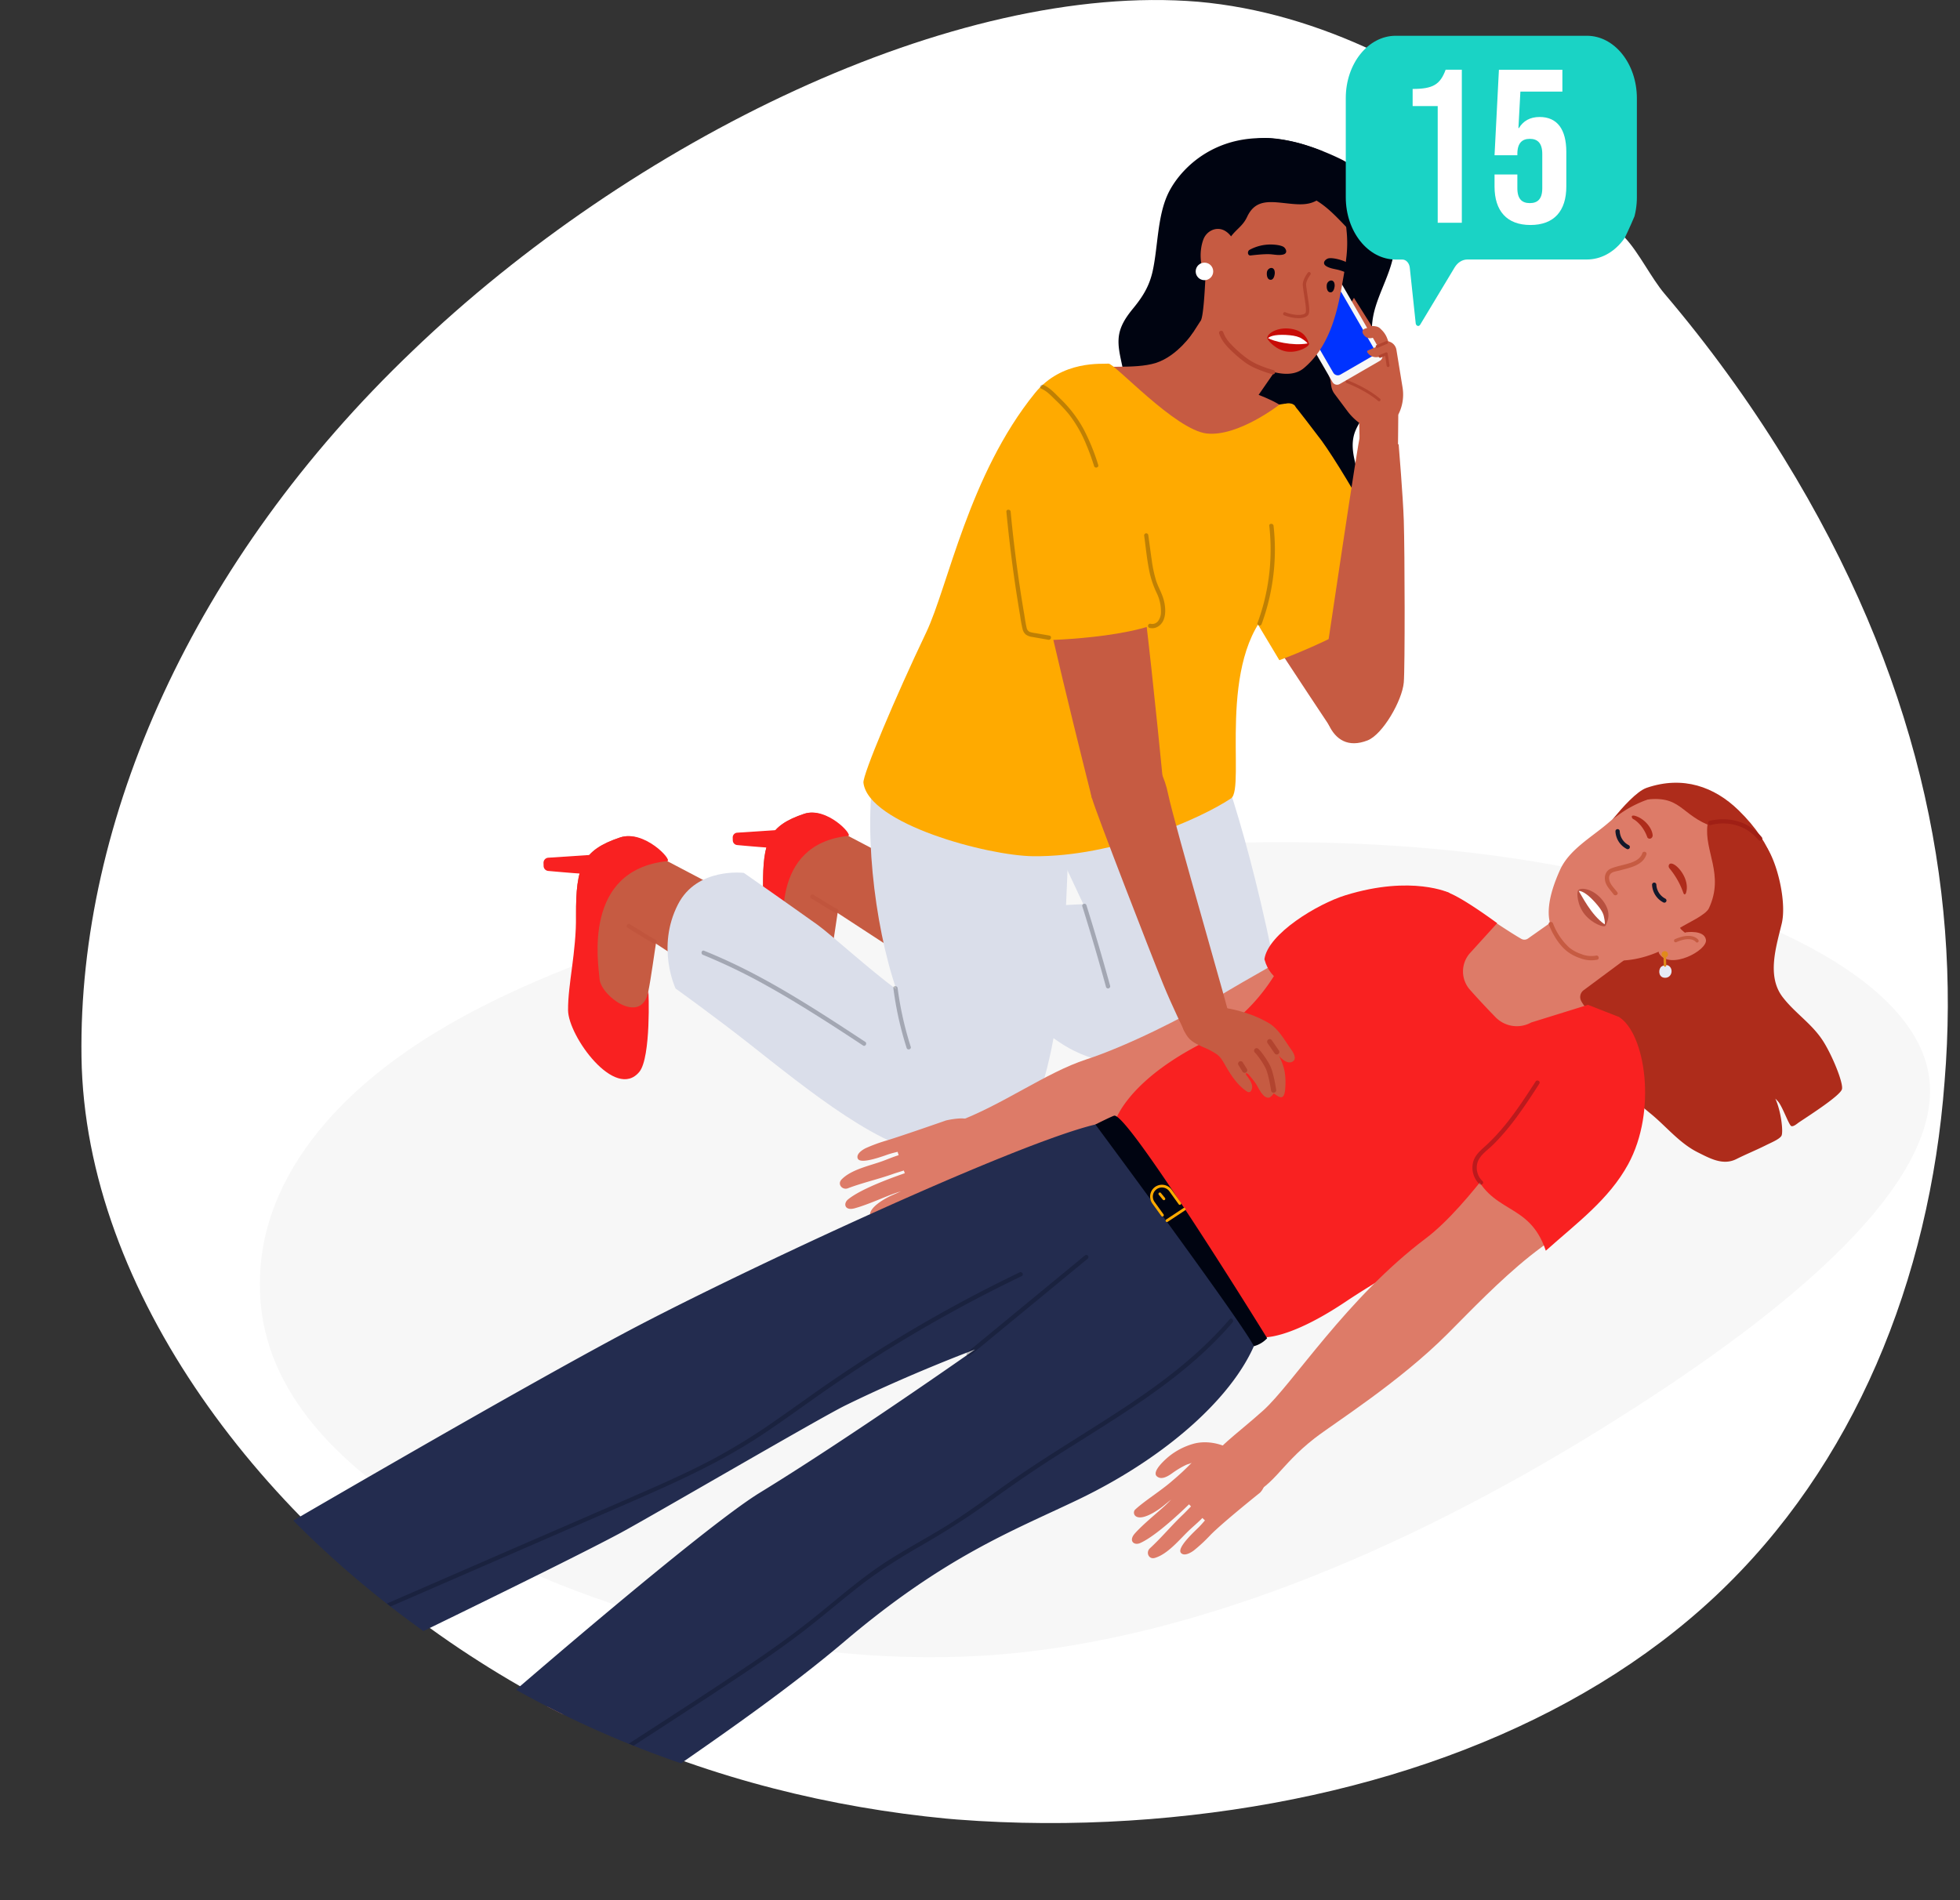 <svg xmlns="http://www.w3.org/2000/svg" xmlns:xlink="http://www.w3.org/1999/xlink" width="1374.35" height="1332.82" viewBox="0 0 1374.35 1332.82"><rect x="0" y="0" width="1374.35" height="1332.82" fill="#333333" stroke="none"/><defs><clipPath id="clip-path" transform="translate(48.54 -18.42)"><path d="M279.05,1183.06C129,1087.75,2.38,924.63.05,758.85s78-348,232.17-495.09c153.11-147.1,380-259,550.76-244.84,92.89,8.24,276.74-61.77,330.15,25,26.42,42.94-22.31,141.15-22.31,141.15,9.83,10.44,18.62,28.56,27.89,39.45a933.89,933.89,0,0,1,83.44,114.85c93.18,151.19,124.32,298.51,112.85,437.55-10.46,139.05-63.53,269.81-160.74,361S914.68,1281.71,757.7,1294.25,428.13,1278.35,279.05,1183.06Z" style="fill:none"></path></clipPath></defs><g id="Calque_2" data-name="Calque 2"><g id="Calque_17" data-name="Calque 17"><g style="clip-path:url(#clip-path)"><path d="M287.6,1183.78c-150.1-95.31-276.67-258.43-279-424.21s78.05-348,232.17-495.09c153.11-147.1,380-259,550.76-244.84,170.77,15.15,326,169.27,419.18,320.46S1335,638.61,1323.54,777.65c-10.45,139.05-63.53,269.81-160.73,361S923.22,1282.43,766.24,1295,436.68,1279.07,287.6,1183.78Z" transform="translate(48.54 -18.42)" style="fill:#fff"></path><path d="M1026.54,622.59c139.91,22.8,263.56,77.27,277,147.62S1221.08,927.07,1094.18,1008c-126,80.83-283,156.08-435.79,170.29-152.8,13.81-301.29-33.43-394.44-86.79S133,979.11,133.72,918.52C133.5,858,171.72,796,251.86,745.65S454.93,656,593.58,632,887.54,599.68,1026.54,622.59Z" transform="translate(48.54 -18.42)" style="fill:#f7f7f7"></path><path d="M798.91,305.47c-9.25,3.88-34.93,26.29-21,55.34s105.9,166.87,105.9,166.87l44.64-24.36C905,453.21,881.22,403.16,856.07,353.86,845.45,333.05,830.55,292.19,798.91,305.47Z" transform="translate(48.54 -18.42)" style="fill:#c65b42"></path><path d="M828.27,125.41a55.27,55.27,0,0,0-6.7,22.25c-.52,6.69.15,13.75.17,20.51,0,10.21-1.93,20.91-4,30.92-3.34,16.24-4.8,32.63-6.36,49.13s-6,32.34-10,48.35c-2,7.87-2.49,14.85-3.11,22.85-.51,6.68-1.94,13.26-2.53,19.86-.29,3.23.42,6.31-.25,9.61-.58,2.86-2.15,5.48-2.67,8.35-.9,5-.09,10.74,0,15.77.18,6.94.52,13.88.78,20.8.2,5.53-.32,11.8,4,16.06a20.32,20.32,0,0,0,6.82,3.92c19.82,8.1,40.36,15.67,61.51,19.37,5.74,1,13.32,3.06,18.72-.19a2.67,2.67,0,0,0,.73-.23c9.32-4.91,8.75-13.39,7.63-22.4-.77-6.14-4-13.27.81-18.34,3.64-3.86,7.8-6.22,10.43-11.06,10.41-19.15-10.39-40.5-2.41-60.28,4-9.83,12.53-17.4,16-27.42,2.78-8,1.15-15.83-1.17-23.71-3-10.28-4.28-18.82-2.33-29.29,3.13-16.81,15.15-33.77,15-51.18a66.2,66.2,0,0,0-15.08-41.61c-3.64-3-6.61-6.72-10.45-9.62a74.06,74.06,0,0,0-11.5-7.48,179.93,179.93,0,0,0-26.77-10.63c-8.41-2.58-26.61-6.56-35.35-3.31C826.4,117.83,831,120.63,828.27,125.41Z" transform="translate(48.54 -18.42)" style="fill:#000411"></path><path d="M790.27,384.16l58.27,97.29s77-28.1,82.52-52.15c6.05-6.21-41.88-88.67-55.85-105.71-.33-.4-15.61-20.68-16.78-21.39-8.71-5.26-22,13.38-32,15.42l-10.06,2.06Z" transform="translate(48.54 -18.42)" style="fill:#fa0"></path><path d="M878.21,124.21c-63.36-25.56-98.43,9.76-108,30.67-7.25,15.83-6.82,36.91-10.49,53.61-2.29,10.41-6.78,17.78-13.57,26.07-5.2,6.34-9.76,12.92-10.32,21.37-.71,10.58,4.23,20.89,4,31.49-.37,21.33-27.84,32.87-25.73,54.57.54,5.48,3.45,9.28,5.29,14.25,2.42,6.53-3.3,11.85-6.4,17.21-4.55,7.85-8.39,15.44-1.72,23.6a2.9,2.9,0,0,0,.58.49c3.71,5.1,11.49,6.16,17.17,7.48,20.92,4.84,42.78,5.88,64.19,6.15a20.31,20.31,0,0,0,7.81-.95C806.66,408,808.63,402,811,397c2.94-6.28,5.95-12.53,8.83-18.85,2.09-4.58,5.08-9.57,6.19-14.51.64-2.84.21-5.86.8-8.73.67-3.3,2.52-5.85,3.52-8.94,2-6.31,3.28-12.92,5.41-19.27,2.55-7.62,4.81-14.24,6.06-22.26,2.53-16.31,4.61-32.65,9.6-48.43s10-31.46,13.32-47.73c2-10,4.37-20.63,8.39-30,2.66-6.22,6-12.45,8.15-18.82a55.18,55.18,0,0,0,2.51-23.1C883.14,130.88,882,125.72,878.21,124.21Z" transform="translate(48.54 -18.42)" style="fill:#000411"></path><polygon points="642.9 676.57 571.76 630.13 590.81 584.2 667.52 624.5 642.9 676.57" style="fill:#c65b42"></polygon><path d="M515.35,589.19c-24.92,8.32-29,19.25-28.84,50.78.14,24.83,2.13,43.08,2.25,60.14s13.81,51.13,37,42.49c7.8-2.91,4.31-33.88,8.06-52.51s7.62-59.22,14.12-71.61S531.26,583.87,515.35,589.19Z" transform="translate(48.54 -18.42)" style="fill:#c65b42"></path><path d="M515.35,589.19c-24.92,8.32-29,19.25-28.84,50.78.14,24.83-5.36,45.25-5.24,62.32s31,59.5,46.67,40.37c7.72-9.41,6.07-53.57,5.87-52.57-4.45,22.53-30.94,3.07-31.93-8.13-.95-10.84-11.06-71.42,44.32-77.28C549.94,604.29,531.26,583.87,515.35,589.19Z" transform="translate(48.54 -18.42)" style="fill:#f92121"></path><g style="opacity:0.25"><path d="M520.26,648.5c5.65,3.36,11.14,7,16.92,10.17,1.69.92,3.21-1.67,1.51-2.59-5.78-3.15-11.27-6.81-16.92-10.17a1.5,1.5,0,0,0-1.51,2.59Z" transform="translate(48.54 -18.42)" style="fill:#b2442f"></path></g><path d="M497.09,613.09c-1.86.44-21.28-1.29-28.8-2a3.34,3.34,0,0,1-3-3.23l-.05-2a3.34,3.34,0,0,1,3.11-3.43l33.05-2.21" transform="translate(48.54 -18.42)" style="fill:#f92121"></path><polygon points="519.44 700.66 443.25 650.92 463.65 601.73 545.81 644.9 519.44 700.66" style="fill:#c65b42"></polygon><path d="M1243.06,782.24c1-4.41-6.85-23.69-13.31-33.75-7.82-12.19-19.8-19.58-28.39-30.88-11.15-14.68-4.43-35.26-.55-51.42,3.32-13.84-2.15-39.25-9.5-51.83-13.16-22.56-37.19-27.42-62.82-30.66a55.72,55.72,0,0,0-33.11,5.82,50.3,50.3,0,0,0-8.72,4c-5.2,3-9,7.77-12.67,12.39-4.67,5.86-11.34,11.77-9.51,19.79a1.21,1.21,0,0,0,2.15.53c1.62-2.08,3.18-4.31,4.75-6.58a1,1,0,0,0,1.28-.9,12.08,12.08,0,0,1,.32-1.42l.33-.48a7.77,7.77,0,0,0,1.51,5.82c2,2.87,5.6,4.22,7.5,7.47,2.57,4.39,3.53,10.12,4.37,15.11,2.71,16.13-45.62,50.57-47.62,66.69-2.16,17.46,37.27,15.93,34.88,33.2-1.36,9.89-.3,20.55,5.1,29.14,3.23,5.14,7.26,8.36,12.33,11.55,6.2,3.9,11.46,8.72,17.13,13.34,11.13,9,20.38,20.9,33.34,27.4,8.77,4.4,17.83,9.46,27.16,4.76,6.83-3.43,13.86-6.26,20.7-9.69,3.84-1.92,9.28-4.12,10.84-6.51s-.21-17.58-4.24-26.18a22.9,22.9,0,0,1,2.22,2.37c3.16,4.06,7.38,16.35,9,16.89s4.17-1.82,5.34-2.61C1221,800.17,1242.08,786.65,1243.06,782.24Zm-150.65-158c3-6.28,9.84-11.34,14.61-16.78a66.37,66.37,0,0,1,8.27-3.75c.64-.22,1.28-.33,1.92-.53a1.92,1.92,0,0,1,.75.43.22.22,0,0,0,.35-.28c-.09-.14-.19-.24-.28-.37,9.27-2.61,18.81-1.9,28,.63a37.8,37.8,0,0,0-23.46,5.94A62.33,62.33,0,0,0,1098.87,640c-.22-.44-.41-.9-.65-1.33C1094.92,632.83,1089,631.34,1092.41,624.22Z" transform="translate(48.54 -18.42)" style="fill:#ae2c1b"></path><path d="M1158.84,698.58c-30.58,17.27-76.43,10.72-93.4-14.39s-4.59-65.36,17.82-92.39c5.43-6.54,15.74-18.41,22.84-20.84,25.6-8.75,47.6-.62,64.3,15.6C1221.2,635.9,1191.17,680.33,1158.84,698.58Z" transform="translate(48.54 -18.42)" style="fill:#ae2c1b"></path><path d="M967.14,728.34c14.42,26.22,67.23,25.83,88.21,18.08q-.88-3.82-1.78-7.49c-.54-2.21,14.93-3.69,15.52-5.79s-6.32-7.39-9-12.9a5.92,5.92,0,0,1,1.83-7.34L1098.14,686a3.36,3.36,0,0,0-.61-5.76l-48.36-22.13-26.3,18.56a4.32,4.32,0,0,1-4.6.25c-5.85-3.25-19.63-12.44-23.79-15.25C974.93,671.07,956.34,708.66,967.14,728.34Z" transform="translate(48.54 -18.42)" style="fill:#dd7b68"></path><path d="M1131.48,675.87c-14.53,9.82-29.91,16-46.47,15.8-16.74-.26-36.74-9.34-43.11-18.88-7.07-10.6-4.09-26.42,4-44.24,6.32-13.86,21.59-22.34,33.32-32.36a104.88,104.88,0,0,1,13.07-9.62c26.14-15.63,55.51-14.25,68,4.12C1188.39,632.12,1160.7,656.12,1131.48,675.87Z" transform="translate(48.54 -18.42)" style="fill:#dd7b68;stroke:#dd7b68;stroke-miterlimit:10"></path><path d="M1129.5,669.14c1.33,3,13.69,10.5,16.52,9.2,36.11-16.56,33.35-68.36,17.21-91.47-9.76-14-34.82-20.6-65-6.35,31-6.59,29.65,7.2,50.54,16.25-2.54,18.6,12,35,1,58.62C1147.63,660.12,1135,665.66,1129.5,669.14Z" transform="translate(48.54 -18.42)" style="fill:#ae2c1b"></path><g style="opacity:0.5"><path d="M1058.09,642.8c2.3-2.5,11.41-.63,17.49,7.55s3.26,14,1.71,17.25c-.81,1.67-9.21-1.24-14.61-7.82S1056.91,644.08,1058.09,642.8Z" transform="translate(48.54 -18.42)" style="fill:#922516"></path></g><path d="M1058.43,643.24c2.75,0,7.37,3,13.18,10,2.15,2.6,4.06,5.4,4.54,8.19.09.47,1,4.16.46,5.26C1067.11,660.13,1060.46,646.31,1058.43,643.24Z" transform="translate(48.54 -18.42)" style="fill:#fff"></path><path d="M1131.78,644.54c.58,1.74,1.6,1.31,2-.17,3.12-11-9.61-23.62-12-19.49a2.33,2.33,0,0,0,.36,2.63A55.5,55.5,0,0,1,1131.78,644.54Z" transform="translate(48.54 -18.42)" style="fill:#ae2c1b"></path><path d="M1102.05,597.52a28.06,28.06,0,0,1,4.56,8.26c1.33,1.83,3.9.53,3.68-1.73-.49-4.89-5.13-10.45-10.41-12.74s-4.57.51-3.34,1.51C1096.69,592.91,1098.66,593.6,1102.05,597.52Z" transform="translate(48.54 -18.42)" style="fill:#ae2c1b"></path><path d="M1092.82,612.5a13.16,13.16,0,0,1-7.11-11.08" transform="translate(48.54 -18.42)" style="fill:none;stroke:#13182b;stroke-linecap:round;stroke-linejoin:round;stroke-width:3px"></path><path d="M1118.49,650a13.16,13.16,0,0,1-7.1-11.07" transform="translate(48.54 -18.42)" style="fill:none;stroke:#13182b;stroke-linecap:round;stroke-linejoin:round;stroke-width:3px"></path><path d="M1133.76,672.28s12.77-1.87,13.91,5.23c1.2,7.55-25.16,21.4-32.68,9.89C1110.88,681.11,1133.76,672.28,1133.76,672.28Z" transform="translate(48.54 -18.42)" style="fill:#dd7b68"></path><path d="M1116.45,696.35c1.3-.94,3.86-1.78,5.59-.25,3.16,2.8,1.19,8.94-4,8C1114.14,703.34,1114.29,697.89,1116.45,696.35Z" transform="translate(48.54 -18.42)" style="fill:#e6eaf7"></path><path d="M1117.35,686.06a2.24,2.24,0,1,1,.79,3.82C1116.21,689.52,1116.28,686.82,1117.35,686.06Z" transform="translate(48.54 -18.42)" style="fill:#e08a1b"></path><path d="M1125.48,678.79a1.14,1.14,0,0,0,1.41.41c10.39-4.55,13.56-.27,13.59-.22a1.16,1.16,0,0,0,1.59.3,1.14,1.14,0,0,0,.32-1.57c-.16-.28-4.13-6-16.42-.61a1.15,1.15,0,0,0-.59,1.51A.77.77,0,0,0,1125.48,678.79Z" transform="translate(48.54 -18.42)" style="fill:#c65b42"></path><path d="M1119.06,696.43a.87.87,0,0,0,.81-.94c-.14-2.26-.2-7.25-.2-7.3a.88.88,0,0,0-.89-.87.85.85,0,0,0-.88.89c0,.21.06,5.09.21,7.4a.88.88,0,0,0,.94.82Z" transform="translate(48.54 -18.42)" style="fill:#e08a1b"></path><path d="M1149.42,596.44a1.51,1.51,0,0,0,1.7.6c.8-.24,19.79-5.72,33.34,10.48a1.52,1.52,0,1,0,2.33-1.95c-14.86-17.77-36.34-11.5-36.55-11.44a1.53,1.53,0,0,0-1,1.9A1.42,1.42,0,0,0,1149.42,596.44Z" transform="translate(48.54 -18.42)" style="fill:#a01f15"></path><path d="M839.72,669.86c-22-99.45-41.87-139.75-41.87-139.75S677.84,507,686.08,599.3l25,53.24c-33.61,1.54-130.12,8-130.12,8s93,76.21,116.11,90.64c20,12.48,48,19.07,71.12,2.19,37,1.63,52.57-26.18,77.11-54.39C843.57,688.66,841.7,678.86,839.72,669.86Z" transform="translate(48.54 -18.42)" style="fill:#dadeea"></path><path d="M386.28,605.77c-26.69,8.91-31.08,20.62-30.89,54.39.15,26.59,2.28,46.13,2.41,64.41s14.79,54.75,39.62,45.5c8.35-3.11,4.61-36.28,8.63-56.24s8.17-63.42,15.12-76.69S403.31,600.08,386.28,605.77Z" transform="translate(48.54 -18.42)" style="fill:#c65b42"></path><path d="M386.28,605.77c-26.69,8.91-31.08,20.62-30.89,54.39.15,26.59-5.74,48.46-5.61,66.74s33.18,63.72,50,43.24c8.27-10.08,6.5-57.37,6.29-56.31-4.76,24.14-33.14,3.3-34.19-8.7-1-11.61-11.86-76.49,47.46-82.77C423.33,621.94,403.31,600.08,386.28,605.77Z" transform="translate(48.54 -18.42)" style="fill:#f92121"></path><path d="M566.09,549.56C555.91,593.9,564.33,666.93,580,712.35c-19-14-46.66-39.17-55.43-45.42-24.66-17.58-51.51-36.3-51.51-36.3s-32.85-4.15-46.25,22.17c-15.36,30.15-1.62,58.94-1.62,58.94s26.67,19.1,51.11,38.32c40.81,32.1,96,77.58,133.25,78,26,.3,54.91-6.17,66.44-31.62,11.86-26.16,19-71.16,21.13-107.62,3.12-53.52,4.23-101.36,4.23-101.36S597.68,573,566.09,549.56Z" transform="translate(48.54 -18.42)" style="fill:#dadeea"></path><path d="M630.87,824.21a1.52,1.52,0,0,1,1.36,1.11c3.56,11,.17,25-7.54,33A48.45,48.45,0,0,1,609.82,869c-2.87,1.28-15.39,6.42-16.59,1.29-1-4.17,3.81-7,6.87-8.55a65.37,65.37,0,0,0,6.11-3.57c1.25-.83,2.48-1.71,3.66-2.64.78-.62,2.18-2.43,3.1-2.68l-.63.17a175.82,175.82,0,0,0-16.57,6c-10.16,4-21.91,11.27-30.42,14.36A3.13,3.13,0,0,1,561.6,871c-1.09-5.54,10.07-12,15.78-14.47,2-.87,3.93-1.74,5.89-2.59-2.25.7-4.43,1.39-6.42,2.15-7.65,2.93-18.23,7.66-26.26,9.81-6.83,1.83-8-3.39-4.43-6.31,9.79-8,34.34-16.44,39.75-18.33-.24-.63-.46-1.27-.69-1.9-2.64.86-5.32,1.62-7.84,2.51-10.3,3.65-21.17,6.08-31.35,9.94-3.93,1.5-7.64-2.84-4.45-6.18,6.75-7,19.77-9.61,28.59-12.82,3.61-1.31,7.49-3,11.42-4.19-.24-.79-.49-1.58-.72-2.37-2.06.51-4.08,1-6,1.61-3.18,1-20.34,7.71-22,3-1.15-3.23,3.44-6.09,5.62-7.17a112.47,112.47,0,0,1,14.67-5.38c11.05-3.35,41.71-14.08,41.71-14.08s12.75-3,16.11-.21C636.15,808.32,631.68,816.07,630.87,824.21Z" transform="translate(48.54 -18.42)" style="fill:#dd7b68"></path><path d="M373.56,1297.19s-16.71,23.81-48.41-13.37-41.24-54.94-21.33-72.09S378.21,1248.06,373.56,1297.19Z" transform="translate(48.54 -18.42)" style="fill:#000411"></path><polygon points="429.92 1238.48 356.58 1292.34 317.7 1255.95 386.99 1194.19 429.92 1238.48" style="fill:#dd7b68"></polygon><path d="M240.58,1330.49l7.95,11.67,23.31,8.54a8.86,8.86,0,0,0,9.34-2.08l12.87-13Z" transform="translate(48.54 -18.42)" style="fill:#13182b"></path><path d="M317.13,1303.18c-7.4,13.41-14.88,28.34-25.51,35.19,0,0-45.25-7.89-59.1-2.72-7.88,2.95-22.05,6-30.46,6.14-31.28.54-49.89-8.87-53.08-11.52-5.3-4.4-9.36-9.17-11.82-14.41a13.14,13.14,0,0,1,3.56-15.89c20.72-16.93,67.55-16.09,82.26-21.79,8.73-3.38,36-11.37,48.74-15a11.2,11.2,0,0,1,11.36,3.18l8,8.65a12.74,12.74,0,0,1,1,16.1h0Z" transform="translate(48.54 -18.42)" style="fill:#dadeea"></path><path d="M236.75,1330.62c-7.88,3-22.06,6-30.47,6.14-31.27.54-49.88-8.87-53.07-11.52-5.31-4.4-9.37-9.17-11.82-14.41a13.14,13.14,0,0,1,.06-11.42c-.24.19-.5.37-.73.56a13.14,13.14,0,0,0-3.56,15.89c2.46,5.24,6.52,10,11.82,14.41,3.19,2.65,21.8,12.06,53.08,11.52,8.41-.14,22.58-3.19,30.46-6.14,13.85-5.17,59.1,2.72,59.1,2.72l.08,0C281.77,1335.41,248.48,1326.24,236.75,1330.62Z" transform="translate(48.54 -18.42)" style="fill:#13182b"></path><path d="M226.81,1264.45l-.29-.31a9.05,9.05,0,0,1-2.5-6.8,5.33,5.33,0,0,1,3-4.89c9.13-4.2,37.5,16.4,43.09,20.58a1.67,1.67,0,0,1-1.08,3C267.73,1276,236.23,1274.34,226.81,1264.45Zm36.52,7.78c-12.5-8.77-29.87-19-34.86-16.74-.47.21-1,.64-1.11,2.07a5.8,5.8,0,0,0,1.66,4.35C235,1268.56,253.67,1271.27,263.33,1272.23Z" transform="translate(48.54 -18.42)" style="fill:#13182b"></path><path d="M254.37,1311.87a4.54,4.54,0,0,1-.39-.48c-5.46-7.38,11.28-32.93,14.69-38a1.68,1.68,0,0,1,1.67-.71,1.66,1.66,0,0,1,1.34,1.23c.35,1.37,8.39,33.58-8.49,38.76C259.06,1314,256.1,1313.68,254.37,1311.87Zm14.88-33.24c-7.42,11.61-15.29,27.1-12.58,30.77.87,1.21,3.87.6,5.54.09C273,1306.16,270.78,1287,269.25,1278.63Z" transform="translate(48.54 -18.42)" style="fill:#13182b"></path><path d="M248.45,1293.76a1.75,1.75,0,0,1-.42-.77,46.47,46.47,0,0,0-8.23-17.79,1.68,1.68,0,1,1,2.65-2,49.64,49.64,0,0,1,8.84,19.06,1.67,1.67,0,0,1-1.24,2A1.65,1.65,0,0,1,248.45,1293.76Z" transform="translate(48.54 -18.42)" style="fill:#13182b"></path><path d="M237.59,1297.08a1.65,1.65,0,0,1-.41-.76,46.62,46.62,0,0,0-8.23-17.79,1.68,1.68,0,1,1,2.65-2,49.77,49.77,0,0,1,8.83,19.06,1.67,1.67,0,0,1-2.84,1.54Z" transform="translate(48.54 -18.42)" style="fill:#13182b"></path><path d="M226,1300.14a1.7,1.7,0,0,1-.41-.76,46.4,46.4,0,0,0-8.23-17.79,1.68,1.68,0,1,1,2.65-2,49.86,49.86,0,0,1,8.84,19.06,1.68,1.68,0,0,1-2.85,1.54Z" transform="translate(48.54 -18.42)" style="fill:#13182b"></path><path d="M202.49,1184.63s-16.7,23.82-48.41-13.37-40.77-58.19-25.45-69.76C149.6,1085.66,207.14,1135.5,202.49,1184.63Z" transform="translate(48.54 -18.42)" style="fill:#000411"></path><polygon points="251.16 1138.45 169.8 1179.19 137.6 1136.77 216.29 1087.57 251.16 1138.45" style="fill:#dd7b68"></polygon><path d="M51.44,1205.7l5.88,12.85,21.53,12.34a8.88,8.88,0,0,0,9.56-.48l14.87-10.63Z" transform="translate(48.54 -18.42)" style="fill:#13182b"></path><path d="M131.49,1191.67c-9.55,12-19.43,25.43-31.06,30.39,0,0-43.28-15.4-57.81-12.63-8.26,1.58-22.74,2.2-31.06.93-30.92-4.74-47.67-17.15-50.37-20.3-4.49-5.23-7.69-10.61-9.23-16.19a13.15,13.15,0,0,1,6.18-15.07c23.28-13.2,69.3-4.48,84.75-7.62,9.19-1.87,37.43-5.15,50.59-6.63a11.22,11.22,0,0,1,10.66,5l6.42,9.88a12.73,12.73,0,0,1-1.76,16h0Z" transform="translate(48.54 -18.42)" style="fill:#dadeea"></path><path d="M47.64,1205.19c-8.26,1.57-22.75,2.19-31.06.92-30.92-4.73-47.68-17.15-50.38-20.29-4.49-5.23-7.69-10.62-9.23-16.19a13.21,13.21,0,0,1,2-11.25c-.26.14-.55.27-.81.42A13.15,13.15,0,0,0-48,1173.87c1.54,5.58,4.74,11,9.23,16.19,2.7,3.15,19.45,15.56,50.37,20.3,8.32,1.27,22.8.65,31.06-.93,14.53-2.77,57.81,12.63,57.81,12.63l.08,0C91.22,1217.48,59.94,1202.84,47.64,1205.19Z" transform="translate(48.54 -18.42)" style="fill:#13182b"></path><path d="M49,1138.29l-.23-.36a9.09,9.09,0,0,1-1.32-7.13,5.33,5.33,0,0,1,3.83-4.3c9.71-2.6,34.2,22.48,39,27.54a1.68,1.68,0,0,1-1.58,2.79C87.38,1156.54,56.61,1149.62,49,1138.29Zm34.7,13.81c-10.85-10.75-26.25-23.79-31.55-22.37-.49.14-1.11.47-1.44,1.86a5.78,5.78,0,0,0,.9,4.57C56.32,1143.71,74.32,1149.53,83.68,1152.1Z" transform="translate(48.54 -18.42)" style="fill:#13182b"></path><path d="M68.17,1189.67c-.11-.17-.21-.35-.31-.54-4.14-8.19,16.67-30.56,20.88-35a1.68,1.68,0,0,1,2.88,1c.11,1.41,2.62,34.51-14.9,36.77C72.44,1192.51,69.57,1191.74,68.17,1189.67Zm20.26-30.26c-9.26,10.19-19.64,24.14-17.58,28.21.65,1.34,3.72,1.24,5.44,1C87.53,1187.19,88.54,1167.89,88.43,1159.41Z" transform="translate(48.54 -18.42)" style="fill:#13182b"></path><path d="M65.38,1170.82a1.68,1.68,0,0,1-.28-.82A46.37,46.37,0,0,0,60,1151.07a1.68,1.68,0,0,1,3-1.57,49.69,49.69,0,0,1,5.5,20.28,1.67,1.67,0,0,1-3.06,1Z" transform="translate(48.54 -18.42)" style="fill:#13182b"></path><path d="M54.12,1172.27a1.68,1.68,0,0,1-.28-.82,46.43,46.43,0,0,0-5.12-18.92,1.68,1.68,0,0,1,3-1.58,49.73,49.73,0,0,1,5.5,20.28,1.67,1.67,0,0,1-3.06,1Z" transform="translate(48.54 -18.42)" style="fill:#13182b"></path><path d="M42.15,1173.33a1.68,1.68,0,0,1-.28-.83,46.32,46.32,0,0,0-5.12-18.92,1.68,1.68,0,0,1,.69-2.26,1.66,1.66,0,0,1,2.27.69,49.65,49.65,0,0,1,5.5,20.28,1.67,1.67,0,0,1-3.06,1Z" transform="translate(48.54 -18.42)" style="fill:#13182b"></path><path d="M860.43,686.06s-33.37,18.34-56,32.11-63,34.05-91.29,43.28-58.89,32.07-91.09,43.88c-21.22,7.79-7.71,7.31-7.2,16.52.42,7.78,3,17.38,12.5,17.38,9.21,0-.49,4.94,20.77-5.3,8.64-4.15,53.35-11.88,97.4-34.1,24.45-12.32,122.89-57,137-69.78S860.43,686.06,860.43,686.06Z" transform="translate(48.54 -18.42)" style="fill:#dd7b68"></path><path d="M859.81,723.16l108.31-78.37s-26.38-12.94-73.26,1.53c-19.44,6-54.4,27-56.79,44.88C842.71,708.24,855.33,705.17,859.81,723.16Z" transform="translate(48.54 -18.42)" style="fill:#f92121"></path><path d="M868.35,934.68,734.82,806.07c-17.45-10.46-240.73,92.67-333.75,141.06C321,988.8,128.63,1101.5,128.63,1101.5s30.07,0,53.43,36.7c10.69,16.8,20.43,46.43,20.43,46.43s143.37-69.2,184-91.05c21.18-11.38,139.82-80.67,157.67-89.43,45.75-22.43,91-39.27,91-39.27s-88.1,62-150.93,100.47c-40.31,24.69-180.43,146.38-180.43,146.38s29.18-3.28,50.46,31.48a143.72,143.72,0,0,1,9.38,18.24c8.81,20.41,9.9,35.74,9.9,35.74s4.43-6.66,48.07-36.94c35.6-24.68,82.76-57.29,122.17-90.74,70.34-59.68,118.34-77.62,163.4-99.21,65.78-31.51,115.61-77.78,127.55-118.74-.62-5.1,17,8.58,15.23-3.11Z" transform="translate(48.54 -18.42)" style="fill:#232c4f"></path><path d="M1001.26,665.89s-28-20.8-36.8-22.13c-30,6-60.14,3.57-79.36,13.58-13.85,7.21-25.42,17.25-31.88,30.41-12,24.43-29.45,46.64-62.55,64.27-51.16,27.24-57.73,54.05-57.73,54.05s22,38,58.59,82.76c43.57,53.27,44.91,67.47,44.91,67.47s17.52,2.54,58.5-24.87c23.87-16,36.28-20.73,56.36-41,19.27-19.44,61.75-46.05,75.47-50.55,71.92-23.56,60-108.18,60-108.18L1065,723.16l-39.87,12.38a20.8,20.8,0,0,1-24.95-3.65c-5.7-5.82-12.47-13.06-18-19.32a19.34,19.34,0,0,1,.37-26.06Z" transform="translate(48.54 -18.42)" style="fill:#f92121"></path><path d="M1019.68,806.07s-38.19,58.12-68.27,80.75c-55.8,42-93.68,102.49-114.25,120.9s-32.55,25.36-40.42,40c-10,18.62-7,33.5,25.43,22.09,23-8.08,25.46-22.78,51.27-42.79,13.63-10.56,59.12-39.11,93.11-73.17,15.77-15.8,36.28-37.35,57.7-54.48s58.27-38.27,76.26-85.51C1101.61,811,1019.68,806.07,1019.68,806.07Z" transform="translate(48.54 -18.42)" style="fill:#dd7b68"></path><path d="M1086.72,731.72c-65.22,13.43-77.36,69.27-103.53,104.54,13.2,35,40.25,23.79,52.19,59.35,21.53-19.25,44.24-35.87,57.73-60.61C1113.68,797.3,1105,743,1086.72,731.72Z" transform="translate(48.54 -18.42)" style="fill:#f92121"></path><path d="M820.79,1041.12a1.52,1.52,0,0,0-.37-1.72c-8.22-8.14-22.23-11.45-32.84-8.17a48.53,48.53,0,0,0-16.22,8.44c-2.44,2-12.68,10.83-8.65,14.23,3.28,2.76,7.93-.26,10.74-2.27a64.74,64.74,0,0,1,5.94-3.84c1.31-.74,2.64-1.44,4-2.07.91-.42,3.15-.85,3.79-1.56l-.44.49a170.74,170.74,0,0,1-12.88,12c-8.16,7.26-20,14.46-26.56,20.66a3.13,3.13,0,0,0,.41,4.41c4.46,3.47,15.22-3.58,20-7.54,1.66-1.37,3.33-2.72,5-4.09-1.63,1.7-3.24,3.33-4.82,4.76-6.07,5.5-15.07,12.81-20.61,19-4.73,5.27-.6,8.68,3.63,6.81,11.54-5.13,30.17-23.21,34.31-27.18.45.49.93,1,1.38,1.48-2,2-3.85,4-5.78,5.85-7.92,7.54-15,16.15-23,23.48-3.11,2.83-.91,8.1,3.51,6.76,9.34-2.83,17.5-13.3,24.35-19.71,2.8-2.63,6.05-5.33,8.9-8.29.6.56,1.19,1.15,1.79,1.71-1.38,1.61-2.75,3.18-4.13,4.59-2.32,2.39-16.07,14.66-12.62,18.29,2.35,2.48,7-.32,8.93-1.78A111.79,111.79,0,0,0,800,1095.24c8-8.34,35-29.94,35-29.94s4-3.88,3-8.13C836.51,1050.64,828.42,1044.08,820.79,1041.12Z" transform="translate(48.54 -18.42)" style="fill:#dd7b68"></path><path d="M719.56,807.08S822.25,945.53,830.68,962.59A20,20,0,0,0,840,957s-96.21-156-107-156.1C732.73,800.45,719.56,807.08,719.56,807.08Z" transform="translate(48.54 -18.42)" style="fill:#000411"></path><path d="M765.8,871.26l0,0-6.31-8.75a8.33,8.33,0,0,1,1.48-11.3,8.34,8.34,0,0,1,12,1.58l6.69,9.31a1,1,0,0,1-1.56,1.12l-6.7-9.3a6.39,6.39,0,0,0-9.23-1.21,6.4,6.4,0,0,0-1.14,8.68l6.31,8.74a1,1,0,0,1-.22,1.34A1,1,0,0,1,765.8,871.26Z" transform="translate(48.54 -18.42)" style="fill:#fa0"></path><path d="M766.85,859.83,764,856.35a1,1,0,0,1,.13-1.36,1,1,0,0,1,1.36.14l2.85,3.48a1,1,0,0,1-.14,1.36A1,1,0,0,1,766.85,859.83Z" transform="translate(48.54 -18.42)" style="fill:#fa0"></path><path d="M769,875.12l-.06-.08a1,1,0,0,1,.27-1.33l12.12-8a1,1,0,0,1,1.33.28,1,1,0,0,1-.27,1.33l-12.11,8A1,1,0,0,1,769,875.12Z" transform="translate(48.54 -18.42)" style="fill:#fa0"></path><line x1="761.72" y1="881.64" x2="679.16" y2="949.65" style="fill:none;stroke:#000411;stroke-linecap:round;stroke-linejoin:round;stroke-width:3px;opacity:0.25"></line><g style="opacity:0.25"><path d="M991,846.8a12.9,12.9,0,0,1-3.62-12.66c1.43-5.3,6.62-8.63,10.37-12.26,8.35-8.07,15.49-17.31,22.09-26.84,3.79-5.46,7.41-11,11-16.6,1-1.63-1.54-3.13-2.59-1.52-6.75,10.41-13.52,20.85-21.37,30.48a139.62,139.62,0,0,1-12.23,13.27c-4,3.82-8.92,7.31-10.28,13a15.94,15.94,0,0,0,4.48,15.23c1.41,1.31,3.54-.81,2.12-2.12Z" transform="translate(48.54 -18.42)" style="fill:#000411"></path></g><g style="opacity:0.25"><path d="M391.59,669.2c6.05,3.6,11.93,7.52,18.12,10.89,1.69.92,3.21-1.66,1.51-2.59-6.19-3.37-12.07-7.29-18.12-10.89a1.5,1.5,0,0,0-1.51,2.59Z" transform="translate(48.54 -18.42)" style="fill:#b2442f"></path></g><g style="opacity:0.25"><path d="M367.7,1261c32.68-21.3,65.48-42.44,98-64,15.68-10.36,31.21-20.95,46.2-32.29,14.51-11,28.24-22.93,42.59-34.12,14.68-11.46,30.38-21,46.5-30.26A531.36,531.36,0,0,0,647.55,1070c13.93-10.06,28-19.81,42.51-29.08,13.82-8.86,27.81-17.46,41.61-26.36,27.18-17.51,53.92-36.31,76.2-59.93q4.07-4.3,7.9-8.8c1.25-1.46-.87-3.6-2.12-2.12-21.19,24.79-47.36,44.49-74.45,62.37-27.51,18.16-56,34.76-82.88,53.93-15.12,10.79-30,21.9-45.94,31.44s-32.12,18.06-47.1,28.87c-14.56,10.51-28.11,22.32-42.14,33.52-14.67,11.7-30,22.56-45.55,33-32.17,21.68-64.9,42.54-97.4,63.72l-12,7.82c-1.61,1-.11,3.65,1.52,2.59Z" transform="translate(48.54 -18.42)" style="fill:#000411"></path></g><g style="opacity:0.25"><path d="M198.31,1156.87l98.4-42.8,98.35-42.77c31.13-13.54,61.91-27.51,90.3-46.28,14.28-9.44,28.08-19.57,42.1-29.39q20.46-14.34,41.62-27.65a994.92,994.92,0,0,1,87.84-49.21q5.49-2.71,11-5.38c1.74-.83.22-3.42-1.52-2.59a1001.37,1001.37,0,0,0-88.06,47.9Q556.88,971.83,536.07,986c-14,9.54-27.59,19.54-41.5,29.15A433.16,433.16,0,0,1,451,1042c-14.89,7.86-30.24,14.84-45.66,21.61-32.51,14.27-65.12,28.33-97.68,42.49l-98.82,43-12,5.23c-1.77.77-.24,3.36,1.51,2.6Z" transform="translate(48.54 -18.42)" style="fill:#000411"></path></g><path d="M777.87,205.2a100.7,100.7,0,0,1-3.77-13.67c-2.93-14.64-.11-31.54,7.52-45.29a56,56,0,0,1,15-17.51c6-7.29,21.83-7.78,32.4-9.17,22.87-3,35,.67,53.36,12.83A43,43,0,0,1,896,138c9.26,5.78,17.08,15.46,17.37,26.78.2,8.16-4.11,12.36-2.26,20.72,1.9,8.59,1.07,14.84,3.16,23.38,2.57,10.5-.17,23.79-8.5,30.62-1.73,1.41-42.16,35.18-41.81,32.9.19-1.29-3.82,2.9-9.35,2.59-1.47-.08,27.77-32.56,28.43-33.64a15.87,15.87,0,0,1,1.35-1.77c-1.77-1.45-2.57-4.14-.89-6.08,2-2.28,4.38-3.89,6.54-5.91a3,3,0,0,1-2.64-3.85c1.53-4.33,7.63-53.68,6.09-58a81.15,81.15,0,0,0-5.67-9.67c-2.57-3.32-26.89-16.72-31.49-17.69-8,.19-17.17,2.24-21.35,3-12.12,2.31-34.71,40-37.63,50.23,4.9,12,13.13,23.62,12.06,36.11-.26,3-3.54,6.07-6.68,5.34a26.31,26.31,0,0,1-12.29-6.92c.79,3.13,1.5,6.23,2.43,8.92,2.81,8.06,6.81,20.46.17,27.89C790.24,266,777.78,205.18,777.87,205.2Z" transform="translate(48.54 -18.42)" style="fill:#000411"></path><path d="M931.55,338.71c.18-.75.38-29.39.38-29.39l1-2.24a30.78,30.78,0,0,0,2-16.91l-4.3-26.39a7.26,7.26,0,0,0-4.53-5.6l-1.2-.46-.72-1.92a16.5,16.5,0,0,0-3.66-5.75l-1-1c-1.86-1.89-3.8-1.84-6.46-2l-.55-1.19L900.83,227.3,888.2,249.73l6.4,21.59.32,13.86-6.06-14.25-1.1-1.81A12.24,12.24,0,0,0,877,263.21c-1.15,0-1.92.1-1.73.21.62.39,8.72,18.74,9.18,22.16.49,3.57.53,6.06,2.82,9.13l9.08,12.15a39.11,39.11,0,0,0,8.21,8.14h0l.47,23.36Z" transform="translate(48.54 -18.42)" style="fill:#c65b42"></path><rect x="857.16" y="231.93" width="63.83" height="40.04" rx="3.65" transform="translate(710.44 -662.2) rotate(59.95)" style="fill:#f7f7f7"></rect><rect x="862.9" y="235.21" width="52.87" height="33.16" rx="3.65" transform="translate(710.44 -662.5) rotate(59.95)" style="fill:#03f"></rect><path d="M916.79,259.68l-2-4.58h0c-2.07.67-4.64,1.17-7-1.71l-.62-1a2.31,2.31,0,0,1,1.24-3.4l5.8-1.94,3.6,1.55,4,8.61Z" transform="translate(48.54 -18.42)" style="fill:#c65b42"></path><path d="M923.73,258.61l-13.07,5.57a.93.93,0,0,0-.42,1.37h0a7.28,7.28,0,0,0,8.94,2.82l4.34-1.8Z" transform="translate(48.54 -18.42)" style="fill:#c65b42"></path><path d="M924.27,275.69a1,1,0,0,1-.48-.7l-1.07-7-3.16,1.31a1,1,0,0,1-.77-1.87l4.34-1.81a1,1,0,0,1,.89.05,1,1,0,0,1,.5.73l1.28,8.27a1,1,0,0,1-.85,1.15A.93.93,0,0,1,924.27,275.69Z" transform="translate(48.54 -18.42)" style="fill:#b2442f"></path><path d="M916.59,262.29a1,1,0,0,1-.41-.47,1,1,0,0,1,.54-1.33l6.61-2.82a1,1,0,0,1,.79,1.87l-6.61,2.82A1,1,0,0,1,916.59,262.29Z" transform="translate(48.54 -18.42)" style="fill:#b2442f"></path><path d="M895.64,287a1,1,0,0,1,.88-1.81c.54.2,13.2,4.91,22.62,12.88a1,1,0,0,1-1.31,1.55c-9.14-7.73-21.88-12.48-22-12.53A.76.76,0,0,1,895.64,287Z" transform="translate(48.54 -18.42)" style="fill:#b2442f"></path><path d="M905.67,324.23c-1.06.1-22.57,146.53-25.8,167.23-3.48,22.23,3.49,56.29,30.33,45.78,10.4-4.07,24-27.65,25.1-40.27.87-10.25.71-90.87,0-113.4-.53-16.64-3.57-53.06-3.57-53.06Z" transform="translate(48.54 -18.42)" style="fill:#c65b42;stroke:#c65b42;stroke-miterlimit:10"></path><polygon points="851.78 209.59 806.02 280.74 856.69 314.24 904.33 245.48 851.78 209.59" style="fill:#c65b42"></polygon><path d="M792.42,241.79c3,7.07,16.41,22.35,36.45,31.73,13.27,6.22,27.79,10.62,36.78,3.14,16.71-13.93,22.93-35.89,26.61-57,.84-4.78,1.76-9.8,2.52-14.9.05-.21.05-.41.1-.62.29-2.32.58-4.65.84-7v-.13a84.43,84.43,0,0,0,.11-15.07c-.78-7.8-1-17.18-6.58-24.55-4.26-5.7-18.29-10.62-24.15-14.64-8.44-5.87-16.62-8.46-27-7.28A59.14,59.14,0,0,0,802,153.39c-10.39,11.09-15.47,28.6-17.74,43.5C782.32,209.06,790.27,236.79,792.42,241.79Z" transform="translate(48.54 -18.42)" style="fill:#c65b42"></path><path d="M881.74,219.25a8.48,8.48,0,0,1,.1-1.3c.45-2.57,4-4.18,5.21-1.14a6.09,6.09,0,0,1,.08,3.31c-.27,1.5-1.07,3.29-2.6,3.33C882.39,223.51,881.74,221.17,881.74,219.25Z" transform="translate(48.54 -18.42)" style="fill:#000411"></path><path d="M839.75,210.44a7.22,7.22,0,0,1,.11-1.29c.44-2.57,4-4.19,5.21-1.15a6.23,6.23,0,0,1,.08,3.32c-.28,1.5-1.07,3.28-2.6,3.33C840.41,214.71,839.76,212.37,839.75,210.44Z" transform="translate(48.54 -18.42)" style="fill:#000411"></path><path d="M827.71,193.61A30.83,30.83,0,0,1,840,190c3-.27,8.33,0,11.13,1.37,1.93.95,3.9,4.78-.19,5.63-2.87.6-5.52,0-8.37-.24-4.65-.35-12.56.66-14.22.83C826.3,197.8,825.84,194.67,827.71,193.61Z" transform="translate(48.54 -18.42)" style="fill:#000411"></path><path d="M881.6,205.19c2.59,1.53,5.41,1.8,8.3,2.51a35.33,35.33,0,0,1,4.76,1.62c.3-2.33.59-4.66.85-7a8.62,8.62,0,0,0-.86-.43c-2.84-1.25-8.17-2.75-11.38-2.33C881.05,199.9,877.84,203,881.6,205.19Z" transform="translate(48.54 -18.42)" style="fill:#000411"></path><path d="M810,180.08c-5.86-3-12.54.39-14.75,6.32-2.75,7.41-2.75,17.73,1.53,25.55-.54,10.29-1.49,29-3.47,31.56S775.55,204,779.89,185.69c4.08-17.22,11.59-33.2,26-43.95,12.61-9.39,28.73-14.44,44.44-12,7.88,1.23,17.1,4.28,23.43,9.74,7.47,2,13.18,10.84,16.77,17,2.5,4.29,4.75,8.69,7.28,13,1.62,2.75,3.51,5.71,2.95,9a2,2,0,0,1-3.48,1c-7.08-7.24-13.92-15.07-22.69-20.38-7.11,4-15.26,2.47-25.3,1.46-10.6-1.07-18.42-.6-23.38,10-2.9,6.23-7.25,8.37-11.24,13.65A14.17,14.17,0,0,0,810,180.08Z" transform="translate(48.54 -18.42)" style="fill:#000411"></path><path d="M830.56,294.07s26.23,9.08,24,15.54-34.49,42-64.09,37.21S716.65,281,719.36,277.4s27.39.38,42.6-4.44,26-21.16,26-21.16Z" transform="translate(48.54 -18.42)" style="fill:#c65b42"></path><path d="M848.66,302.16s-28.88,22.63-50.94,20.3-64.92-49.45-69-49-32.62-2.69-51.53,20.62C630.78,351.33,616.16,430,600.9,462c-21.54,45.11-44.66,99.95-44,105.42,3.54,28.85,87,51.16,119,51.51,56.58.61,117.46-26.28,138.78-40.58,10.51-7.05-10.93-97.28,29.35-134.79,21.73-20.23,18.8-50,15.88-139.2C859.79,299.75,848.66,302.16,848.66,302.16Z" transform="translate(48.54 -18.42)" style="fill:#fa0"></path><path d="M711.31,340.5c-10,.57-41.71,13.11-38.25,45.16s44.08,192.66,44.08,192.66l50.21-8c-5.42-55.09-11.1-110.2-18.33-165.08C746,382,745.56,338.55,711.31,340.5Z" transform="translate(48.54 -18.42)" style="fill:#c65b42"></path><path d="M815.22,738.12c1-.46-40.51-142.32-44.68-162.84-4.49-22.06-19.55-43.22-41-24-8.33,7.44-15.74,14.85-12.35,27.06,2.75,9.91,41.32,109.36,49.83,130.23,6.29,15.42,15.18,33.53,15.18,33.53Z" transform="translate(48.54 -18.42)" style="fill:#c65b42"></path><path d="M852.17,769.56A39.59,39.59,0,0,0,848.26,759c3,3.25,6.51,5.66,9.47,4,4-2.18-.4-7.82-2-10.09-4.26-6.21-8.29-13.34-15-17.2-10.67-6.14-23.09-9.67-35.27-11.09-2.09-.25-30.17,3.57-23.8,16.57,3.1,6.32,5.64,8.15,14,11.88a48.87,48.87,0,0,1,9,4.77c3,2.2,4.42,5.14,6.25,8.27,3.93,6.72,8.48,13.78,15.2,18a1.82,1.82,0,0,0,2.49-.48c2.48-3.88-.9-8-3.08-11a1.58,1.58,0,0,1-.35-1.61,3.43,3.43,0,0,1,2.14,1.41,68.81,68.81,0,0,1,4.4,5.53c2,2.71,5.12,11,9.56,10.28.86-.13,3-2.05,3.17-3,1.62.84,3.4,2.7,5.31,2.71,2.74,0,2.92-5.71,3-7.57A44.86,44.86,0,0,0,852.17,769.56Z" transform="translate(48.54 -18.42)" style="fill:#c65b42"></path><path d="M845.46,757.46a1.45,1.45,0,0,1-.26-.29L840.26,750a1.79,1.79,0,0,1,3-2l4.94,7.19a1.79,1.79,0,0,1-.46,2.49A1.77,1.77,0,0,1,845.46,757.46Z" transform="translate(48.54 -18.42)" style="fill:#b2442f"></path><path d="M843.28,784.35a1.81,1.81,0,0,1-.54-1.05c0-.11-1.6-10.87-3.83-15.67a53.42,53.42,0,0,0-7.31-10.82,1.79,1.79,0,0,1,1.59-3.17c1.58.53,7.07,8.42,9,12.48,2.46,5.27,4.06,16.2,4.13,16.66a1.78,1.78,0,0,1-1.51,2A1.81,1.81,0,0,1,843.28,784.35Z" transform="translate(48.54 -18.42)" style="fill:#b2442f"></path><path d="M823,770.34a2.2,2.2,0,0,1-.3-.37l-2.95-4.78a1.79,1.79,0,0,1,3-1.88l3,4.78a1.79,1.79,0,0,1-2.75,2.25Z" transform="translate(48.54 -18.42)" style="fill:#b2442f"></path><path d="M859.61,241.43a31.14,31.14,0,0,1-7.7-1.86,1.16,1.16,0,0,1-.65-1.49,1.14,1.14,0,0,1,1.49-.65c5.69,2.24,12.53,2.5,14.09.53.87-1.1-.07-7.05-.75-11.4-.43-2.71-.87-5.51-1.1-8-.35-3.83,3.34-8.68,3.49-8.88a1.15,1.15,0,0,1,1.83,1.4c-.92,1.19-3.26,4.83-3,7.27s.66,5.19,1.08,7.86c1.1,7,1.7,11.39.28,13.19C867,241.42,863.39,241.84,859.61,241.43Z" transform="translate(48.54 -18.42)" style="fill:#b2442f"></path><path d="M366.73,631.37c-2,.47-22.8-1.38-30.85-2.12a3.57,3.57,0,0,1-3.25-3.46l-.06-2.15a3.57,3.57,0,0,1,3.34-3.66l35.4-2.37" transform="translate(48.54 -18.42)" style="fill:#f92121"></path><path d="M660.18,356.53l23.53,110.94s81.93-1.58,95-22.53c8.65-4.37-37.33-126.32-37.33-126.32l-49.9,2Z" transform="translate(48.54 -18.42)" style="fill:#fa0"></path><g style="opacity:0.25"><path d="M687.36,464.18l-9.71-1.69a20.9,20.9,0,0,1-4-.83,4,4,0,0,1-2.35-3.15c-.74-3-1.13-6.18-1.65-9.26-.56-3.24-1.09-6.48-1.61-9.72q-3.16-19.75-5.51-39.63-1.34-11.26-2.39-22.55c-.18-1.91-3.19-1.93-3,0q2,20.81,4.81,41.52,1.44,10.5,3.12,21,.81,5.12,1.68,10.21a94.61,94.61,0,0,0,1.76,9.62,7.08,7.08,0,0,0,2.29,3.78,9.48,9.48,0,0,0,4.4,1.65c3.78.67,7.58,1.32,11.36,2,1.89.33,2.7-2.56.8-2.89Z" transform="translate(48.54 -18.42)" style="fill:#000411"></path></g><circle cx="844.56" cy="190.36" r="6.15" style="fill:#fff"></circle><path d="M844.46,278a82.53,82.53,0,0,1-10.69-3.74,43.59,43.59,0,0,1-10-6.09,78.87,78.87,0,0,1-9.48-8.7,22.71,22.71,0,0,1-5.07-8c-.59-1.84-3.49-1.05-2.9.79,1.77,5.55,6.14,10,10.36,13.86a90.34,90.34,0,0,0,8.75,7.12,43.49,43.49,0,0,0,8.28,4.26,87.36,87.36,0,0,0,10,3.43,1.5,1.5,0,0,0,.8-2.89Z" transform="translate(48.54 -18.42)" style="fill:#b2442f"></path><g style="opacity:0.25"><path d="M836.1,456.15a151.62,151.62,0,0,0,9.31-53.51,150,150,0,0,0-.93-15.42c-.21-1.89-3.21-1.91-3,0a149.42,149.42,0,0,1-3.73,53.61q-1.9,7.38-4.54,14.52c-.67,1.82,2.23,2.6,2.89.8Z" transform="translate(48.54 -18.42)" style="fill:#000411"></path></g><g style="opacity:0.25"><path d="M577.88,711.45a237.32,237.32,0,0,0,9.31,41.95c.58,1.83,3.48,1,2.89-.8a232.89,232.89,0,0,1-9.2-41.15c-.25-1.89-3.25-1.92-3,0Z" transform="translate(48.54 -18.42)" style="fill:#000411"></path></g><g style="opacity:0.25"><path d="M710.39,654.12q8.8,28.1,16.6,56.49a1.5,1.5,0,0,0,2.89-.8q-7.8-28.39-16.6-56.49c-.57-1.84-3.47-1.05-2.89.8Z" transform="translate(48.54 -18.42)" style="fill:#000411"></path></g><g style="opacity:0.25"><path d="M558.11,749.09c-14.14-9.29-28.28-18.58-42.69-27.43s-29-17.25-44.18-24.74q-12.8-6.33-26.06-11.7c-1.79-.73-2.57,2.17-.79,2.89a403.23,403.23,0,0,1,45.37,22c14.64,8.15,28.88,17,43,26q12,7.71,23.86,15.57c1.62,1.06,3.13-1.53,1.52-2.59Z" transform="translate(48.54 -18.42)" style="fill:#000411"></path></g><g style="opacity:0.25"><path d="M757.45,458.77c4.11,1.14,8.12-1.53,9.76-5.23,1.89-4.27,1.47-9.49.38-13.91-1.19-4.86-3.88-9.16-5.43-13.9a88.17,88.17,0,0,1-3.11-14.56c-.85-5.87-1.62-11.76-2.43-17.63a1.5,1.5,0,0,0-1.84-1.05,1.54,1.54,0,0,0-1,1.84c1.26,9.18,2.09,18.56,4.24,27.57a67.31,67.31,0,0,0,4.5,12.4,29.37,29.37,0,0,1,3,13.21,10.7,10.7,0,0,1-1.93,6.41,5.18,5.18,0,0,1-5.28,2,1.5,1.5,0,0,0-.8,2.89Z" transform="translate(48.54 -18.42)" style="fill:#000411"></path></g><g style="opacity:0.25"><path d="M681.64,291c4,1.78,7.11,5.2,10.21,8.23A108.32,108.32,0,0,1,701,309a90.34,90.34,0,0,1,12.46,22c2,4.68,3.65,9.47,5.19,14.31.58,1.83,3.48,1.05,2.89-.8a148.27,148.27,0,0,0-10.34-25.28,88.3,88.3,0,0,0-16.14-21.08c-3.59-3.54-7.25-7.72-12-9.79-1.75-.77-3.28,1.82-1.51,2.59Z" transform="translate(48.54 -18.42)" style="fill:#000411"></path></g><path d="M1037.52,666.86c2.71,6.9,6.91,14,12.7,18.73a31.41,31.41,0,0,0,9.65,5,21.07,21.07,0,0,0,11.55.93c1.88-.42,1.08-3.32-.8-2.89a18.4,18.4,0,0,1-10.36-1.08,26.29,26.29,0,0,1-8.54-4.65,44.5,44.5,0,0,1-11.31-16.87c-.7-1.78-3.6-1-2.89.8Z" transform="translate(48.54 -18.42)" style="fill:#c65b42"></path><path d="M1103.06,616.8c-1.25,3.86-5.16,5.79-8.76,6.94-4.25,1.36-8.78,2.08-12.94,3.7-3.61,1.42-5.1,4.83-4.43,8.55.7,3.91,3.75,6.66,6,9.71,1.14,1.54,3.74,0,2.59-1.51-2.08-2.83-5.36-5.6-5.74-9.3a4.4,4.4,0,0,1,1.28-3.91c1.53-1.25,4-1.53,5.87-2,7-1.93,16.46-3.41,19-11.35.59-1.84-2.3-2.63-2.89-.79Z" transform="translate(48.54 -18.42)" style="fill:#c65b42"></path><path d="M1064.21,43.51H930.12c-19.31,0-35,19.57-35,43.7v69.54c0,24.13,15.65,43.7,35,43.7h4.66c2.64,0,4.87,2.44,5.22,5.7l4.15,39c.21,1.93,2.19,2.58,3.13,1L971.44,206c2.12-3.52,5.45-5.59,9-5.59h83.8c19.31,0,35-19.57,35-43.7V87.21C1099.17,63.08,1083.52,43.51,1064.21,43.51Z" transform="translate(48.54 -18.42)" style="fill:#1ad3c5"></path><path d="M959.58,92.8H942v-12c14.25,0,19.31-3.06,23.15-13.49h11.34V174.67H959.58Z" transform="translate(48.54 -18.42)" style="fill:#fff"></path><path d="M999.43,149.22v-8.43h16v9.66c0,7.66,3.37,10.42,8.74,10.42s8.73-2.76,8.73-10.42V126.38c0-7.67-3.37-10.58-8.73-10.58s-8.74,2.91-8.74,10.58v.92h-16l3.07-59.95H1047V82.68h-29.44l-1.38,25.61h.31c3.07-5.06,7.82-7.82,14.56-7.82,12.42,0,18.71,8.74,18.71,24.53v24.22c0,17.17-8.59,27-25.14,27S999.43,166.39,999.43,149.22Z" transform="translate(48.54 -18.42)" style="fill:#fff"></path><path d="M840.08,255.47c-.1-3.19,7.26-7.93,16.73-6.43s11.45,7.29,12.51,10.46c.56,1.66-7.08,6.43-15,5.56S840.13,257.12,840.08,255.47Z" transform="translate(48.54 -18.42)" style="fill:#c80b06"></path><path d="M840.59,255.55c1.87-1.8,6.95-2.83,15.46-2,3.16.33,6.29,1,8.45,2.51.37.27,3.43,2.13,3.78,3.24C857.56,261.19,844.09,257.68,840.59,255.55Z" transform="translate(48.54 -18.42)" style="fill:#fff"></path></g></g></g></svg>